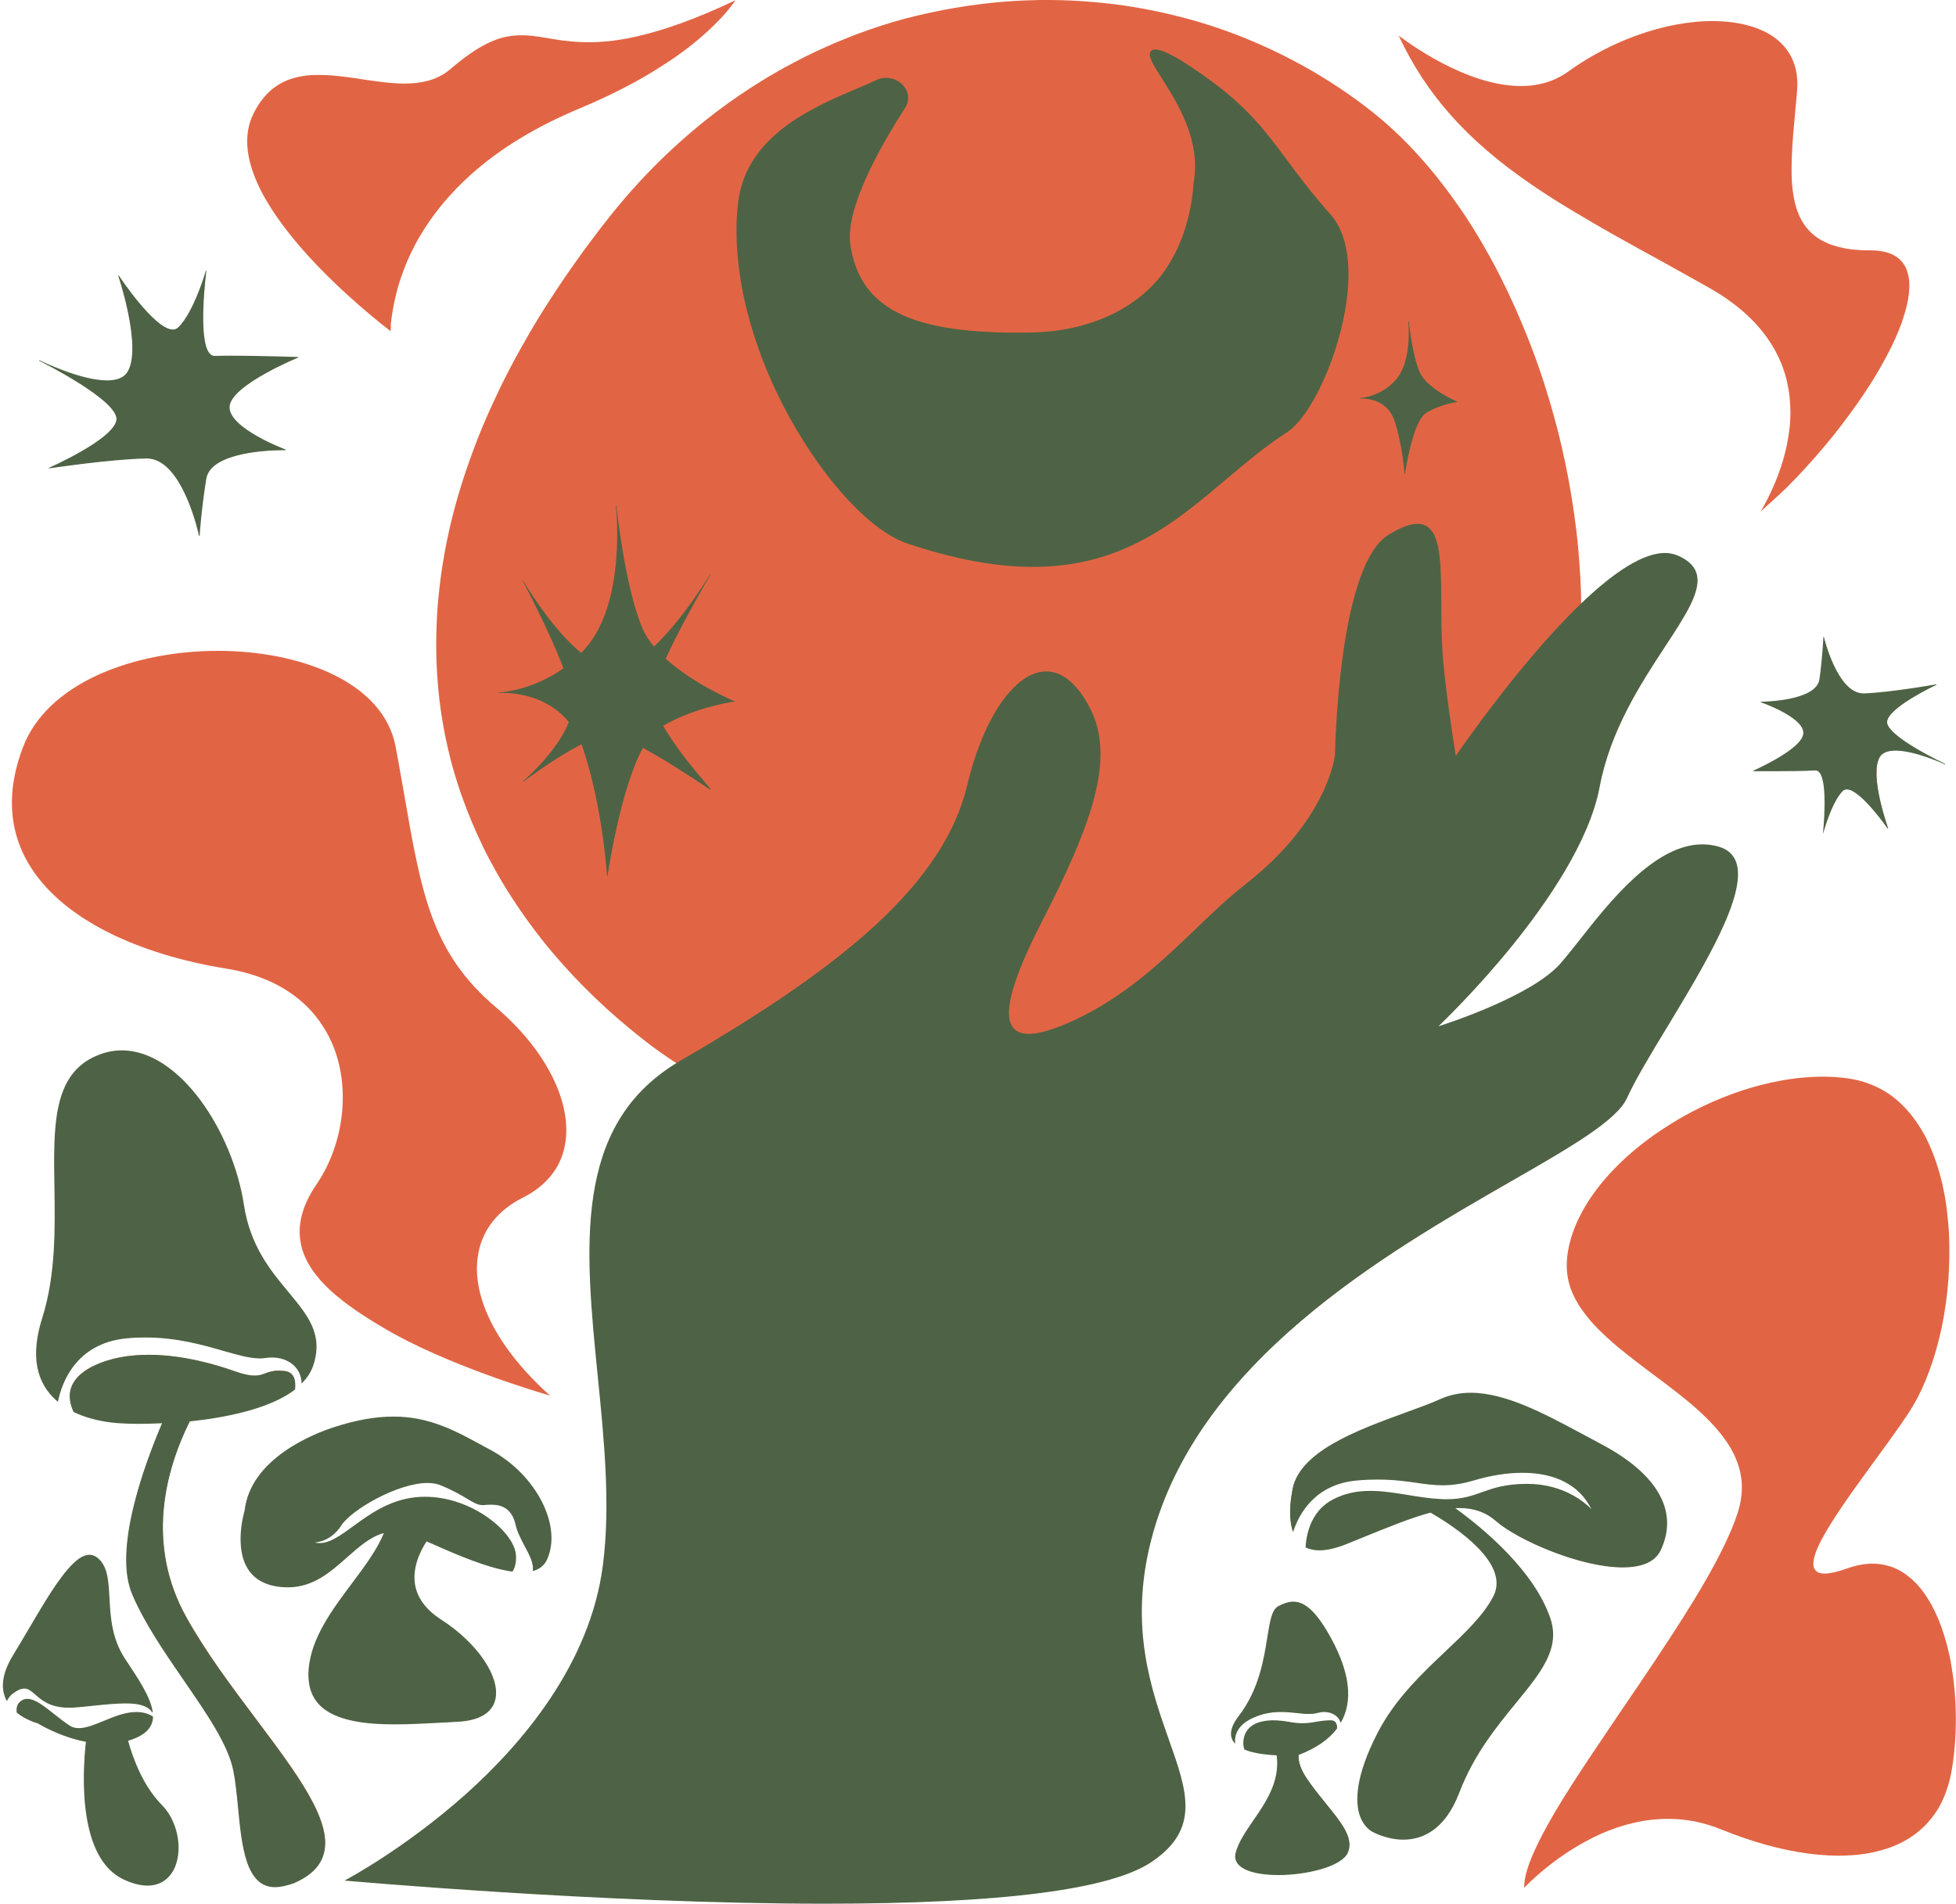 <?xml version="1.0" encoding="UTF-8" standalone="no"?><svg xmlns="http://www.w3.org/2000/svg" xmlns:xlink="http://www.w3.org/1999/xlink" fill="#000000" height="1462.8" preserveAspectRatio="xMidYMid meet" version="1" viewBox="-2.5 0.9 1502.7 1462.8" width="1502.7" zoomAndPan="magnify"><g id="change1_1"><path d="M630.9,1463.3c-166.3,0-354.5-16.6-367.2-17.7c5.5-2.9,47.6-26.3,91.4-65.3c43-38.4,96.4-100.3,106.2-177 c5.9-46.2,0.9-96.5-4-145.2c-9.8-98.3-19.1-191.1,59.9-239.8l0.3-0.2l-0.3-0.2c-8.9-5.8-17.7-12-26.1-18.7 c-25.6-20.1-48.6-42.1-68.5-65.6c-3.2-3.7-6.3-7.6-9.3-11.4c-8.1-10.3-15.8-21-22.7-31.8c-1.8-2.7-3.5-5.5-5.2-8.2 c-4.2-6.9-8.2-14-12-21.1c-1.5-2.9-3-5.8-4.4-8.7c-6.4-13.1-12.1-26.7-16.9-40.3c-1.1-3.1-2.1-6.2-3.1-9.3 c-1.5-4.6-2.9-9.4-4.2-14.1c-0.9-3.1-1.7-6.4-2.4-9.5c-0.8-3.2-1.5-6.4-2.2-9.6c-0.7-3.2-1.3-6.5-1.9-9.7c-2.4-13.1-4.1-26.6-4.9-40 c-0.3-5.1-0.6-10.3-0.7-15.4c-0.2-10.4,0-20.9,0.6-31.4c0.4-7.1,1.1-14.3,1.9-21.4c0.6-5.4,1.4-10.9,2.2-16.3 c0.6-3.6,1.2-7.3,1.9-11c1-5.5,2.2-11.1,3.4-16.6c0.8-3.7,1.8-7.5,2.7-11.2c4.8-18.8,11.1-38.1,18.5-57.1c1.5-3.9,3.1-7.8,4.7-11.7 c2.5-5.8,5.1-11.8,7.8-17.6c1.8-3.9,3.7-7.9,5.6-11.9c4.9-9.9,10.1-20,15.7-29.9c2.3-4,4.6-8.1,6.9-12.1c1.2-2,2.4-4,3.6-6.1 c2.4-4.1,5-8.2,7.5-12.2c1.3-2,2.6-4.1,3.9-6.1c7.9-12.3,16.5-24.8,25.4-37.1c3-4.1,6.1-8.3,9.3-12.5c3.1-4.2,6.4-8.4,9.7-12.6 c24.7-31.5,53-59.4,83.8-82.8c5.7-4.3,11.6-8.6,17.5-12.6c5.8-4,11.9-7.9,17.9-11.6c3-1.8,6-3.7,9.1-5.4c3-1.8,6.1-3.5,9.2-5.2 c4.6-2.5,9.3-4.9,13.9-7.3c4.6-2.3,9.4-4.6,14.1-6.7c3.1-1.4,6.3-2.8,9.5-4.2c4.7-2,9.5-3.9,14.3-5.8c1.6-0.6,3.2-1.2,4.8-1.8 c11.1-4.1,22.6-7.8,34-10.9C718.1,8.6,744.7,4,771.4,2c3.3-0.2,6.6-0.4,10-0.6c1.7-0.1,3.3-0.2,5-0.2c3.3-0.1,6.6-0.2,9.9-0.3 c1.8,0,3.6,0,5.5,0c16.3,0,32.8,1,49,2.9c3.3,0.4,6.6,0.8,9.8,1.3c9.8,1.4,19.6,3.2,29.2,5.3c6.4,1.4,12.9,3,19.2,4.7 c1.6,0.4,3.2,0.9,4.8,1.3c15.8,4.5,31.5,10,46.7,16.5c1.5,0.6,3,1.3,4.6,2c10.6,4.6,21.1,9.8,31.3,15.4c1.5,0.8,2.9,1.6,4.4,2.4 c17.5,9.9,34.4,21.1,50.1,33.5c11.7,9.2,23.2,19.8,34.1,31.7c5.4,5.8,10.7,12,15.9,18.4c2.5,3.2,5.1,6.5,7.6,9.8 c1.3,1.7,2.5,3.3,3.7,5c2.4,3.4,4.9,6.8,7.3,10.3c1.2,1.8,2.4,3.5,3.6,5.3c2.3,3.5,4.7,7.2,6.9,10.8c9,14.5,17.5,30.1,25.3,46.4 c7.7,16.1,14.8,33,21.2,50.3c1.6,4.3,3.1,8.7,4.6,13.1c0.7,2.2,1.5,4.4,2.2,6.6c0.8,2.6,1.7,5.4,2.7,8.7c1.3,4.1,2.4,7.8,3.4,11.3 c1.4,4.7,2.7,9.7,4.1,14.9c0.9,3.6,1.9,7.3,2.7,10.9c0.2,1,0.5,1.9,0.7,2.9c4.2,17.7,7.5,35.7,10,53.5c1.3,9.2,2.4,18.5,3.2,27.7 c0.6,6.9,1.1,13.9,1.5,20.7c0.4,6.9,0.6,13.9,0.7,20.7l0,0.5l0.3-0.3c26.8-25.7,48.4-38.8,64.2-38.8c3.5,0,6.8,0.7,9.7,1.9 c7.9,3.5,12.5,7.9,14.2,13.6c3.9,13-8.4,31.7-24,55.4c-18.8,28.7-42.3,64.4-50.6,108.4c-15.2,80.8-123.3,183.2-124.4,184.2l0.2,0.3 c0.7-0.2,70.7-22,94.2-48.1c4.3-4.8,9.3-11.2,15.2-18.6c23-29.2,57.7-73.3,94-73.3c4.4,0,8.7,0.6,12.9,1.9c6.2,1.9,10.4,5.6,12.5,11 c9.3,24.3-23.7,78.9-52.8,127c-12.6,20.7-24.4,40.3-31,54.6c-7.9,17.2-43.9,37.9-89.6,64.1c-96,55.2-241.1,138.6-276.1,276.2 c-16.8,66.1,0.2,114.3,13.9,152.9c14,39.7,24.1,68.3-13,93.4C850.7,1452.6,766.2,1463.3,630.9,1463.3 C630.9,1463.3,630.9,1463.3,630.9,1463.3z M1168.5,1451.5c-0.2-6.3,1.9-14.7,6.6-25.6c0.5-1.2,1-2.4,1.6-3.6 c1.1-2.4,2.3-4.9,3.6-7.5c0.7-1.3,1.3-2.6,2-3.9c1.4-2.6,2.9-5.3,4.4-8.2c7-12.6,16.1-27.2,28.6-46.1c2.2-3.3,4.4-6.7,6.7-10 c1.1-1.7,2.3-3.4,3.4-5.1c2.3-3.4,4.6-6.8,6.9-10.3c3.5-5.2,7.1-10.4,10.6-15.7l1.9-2.8c7.7-11.2,15.6-22.9,23.2-34.3 c1.2-1.8,2.4-3.5,3.5-5.3c24.4-36.7,50.8-78.5,60.9-109.5c2.1-6.5,3.2-13,3.3-19.3c0-1.2,0-2.5-0.1-3.6c-0.1-2.4-0.4-4.7-0.9-7.1 c-0.5-2.8-1.3-5.7-2.3-8.5c-0.8-2.2-1.7-4.4-2.7-6.5c-0.3-0.5-0.5-1.1-0.8-1.6c-1.1-2.1-2.3-4.2-3.6-6.3c-3.2-4.9-7-9.8-11.7-14.9 c-0.9-1-1.8-1.9-2.7-2.9c-3.9-4-8.3-8.1-13.4-12.5c-1.1-0.9-2.1-1.8-3.2-2.7c-3-2.5-6.3-5.1-10-8c-2.6-2-5.3-4.1-8.6-6.6 c-1.2-0.9-2.3-1.7-3.5-2.6l-10.4-7.8c-3.8-2.9-8.8-6.7-13.6-10.5c-2.4-1.9-4.5-3.6-6.6-5.3c-0.5-0.4-1.1-0.9-1.6-1.3 c-1.1-0.9-2.1-1.8-3.1-2.7c-0.5-0.4-1-0.9-1.5-1.3c-3.8-3.3-7.1-6.5-10.2-9.6c-0.9-0.9-1.8-1.9-2.7-2.8c-1.3-1.4-2.6-2.8-3.8-4.3 c-1.6-1.9-3.2-3.9-4.6-5.8c-1.5-2-2.8-4-4-5.9c-0.9-1.5-1.8-3.1-2.6-4.6c-1.9-3.7-3.4-7.4-4.4-11.1c-1.6-5.6-2.2-11.3-1.9-17 c1.9-34.2,28.8-71.9,72-100.9c3.9-2.6,7.9-5.1,12-7.6c1.4-0.8,2.7-1.6,4.1-2.4c2.7-1.6,5.6-3.1,8.4-4.6c9.9-5.2,20.2-9.7,30.5-13.5 c3-1.1,6-2.1,9-3.1c9.1-2.9,18.2-5.2,27.1-6.9c4.5-0.9,9.1-1.5,13.5-2.1c3-0.3,6-0.6,8.9-0.8c3-0.2,5.9-0.3,8.8-0.4 c0.7,0,1.5,0,2.2,0s1.5,0,2.2,0c2.9,0,5.8,0.2,8.6,0.4c2.9,0.2,5.7,0.5,8.4,0.9c8.1,1.1,15.7,3.4,22.7,6.8c0.6,0.3,1.2,0.6,1.9,0.9 c1.2,0.6,2.4,1.3,3.6,2c1.2,0.7,2.3,1.4,3.5,2.2c1.7,1.1,3.3,2.4,4.9,3.7c1.6,1.3,3.1,2.6,4.6,4.1c1,0.9,2,1.9,2.9,2.9 c4.2,4.4,8.1,9.5,11.6,15.1c0.8,1.2,1.5,2.5,2.2,3.7c0.4,0.6,0.7,1.3,1.1,1.9c1,1.9,2.1,3.9,3,6c2.8,6,5.3,12.5,7.4,19.4 c0.9,3,1.8,6.1,2.6,9.2c0.4,1.6,0.8,3.1,1.1,4.7c0.9,3.9,1.6,8,2.3,12.1c0.4,2.4,0.7,5,1,7.5c0.4,3.3,0.7,6.7,1,10.1 c0.1,1.7,0.3,3.4,0.4,5.1c0.3,5.1,0.4,10.3,0.4,15.5c0,0.9,0,1.7,0,2.6c0,4.3-0.2,8.7-0.4,13c-0.1,1.7-0.2,3.5-0.3,5.2 c-0.1,1.7-0.3,3.5-0.4,5.2c-0.2,1.7-0.3,3.5-0.5,5.2c-0.6,5.1-1.3,10.3-2.1,15.4c-0.1,0.8-0.3,1.7-0.4,2.5c-1,5.9-2.2,11.7-3.6,17.3 c-0.2,0.8-0.4,1.6-0.6,2.4c-5.6,22.1-13.7,41.6-23.5,56.1c-3.4,5.2-7.5,11-12.7,18.3l-2,2.8c-3.5,4.8-7,9.7-10.7,14.7 c-2,2.7-4,5.4-5.9,8.1c-13,17.9-27.5,38.2-35.3,53.2c-0.8,1.5-1.5,2.9-2.1,4.2c-1.3,2.8-2.3,5.3-2.9,7.6c-0.3,1.2-0.6,2.2-0.8,3.3 c-0.6,3.2-0.3,5.7,0.9,7.4c0.4,0.6,0.9,1.1,1.5,1.6c1.2,0.9,2.9,1.4,5,1.5c0.4,0,0.7,0,1.1,0c0.2,0,0.3,0,0.5,0 c0.6,0,1.2-0.1,1.8-0.1c0.6-0.1,1.3-0.2,2-0.3c3.6-0.6,8-1.8,13.1-3.6c6.7-2.4,13.2-3.6,19.3-3.6c0.4,0,0.7,0,1.1,0 c3.5,0.1,7,0.6,10.3,1.5c0.8,0.2,1.6,0.5,2.4,0.7c5.5,1.8,10.6,4.9,15.4,8.9c0.7,0.6,1.3,1.2,2,1.8c1.9,1.8,3.8,3.8,5.6,6 c8.5,10.5,15.3,24.8,20,42.4c0.6,2.2,1.2,4.5,1.7,6.8c0.3,1.2,0.5,2.3,0.8,3.5c0.5,2.3,0.9,4.7,1.3,7.1c0.6,3.6,1.1,7.3,1.6,11 c0.3,2.5,0.6,5,0.8,7.4c0.1,1.2,0.2,2.5,0.3,3.8c0.3,3.7,0.5,7.6,0.6,11.4c0.2,7.6,0.1,15.3-0.4,22.8c-0.2,3.8-0.6,7.6-1,11.3 c-0.4,3.7-0.9,7.5-1.5,11.1c-0.8,4.8-1.8,9.4-3.2,13.7c-1.3,4.2-2.9,8.3-4.7,12c-2.2,4.6-4.9,8.8-8,12.6c-1.8,2.2-3.7,4.4-5.8,6.4 c-2.7,2.6-5.6,5-8.8,7.2c-6.9,4.7-14.8,8.4-23.7,10.8c-1.9,0.5-3.9,1-5.9,1.5c-4,0.9-8.2,1.5-12.5,2c-3.2,0.3-6.5,0.5-9.8,0.6 c-1.1,0-2.2,0.1-3.4,0.1l-1.1,0c-5.2,0-10.7-0.3-16.2-0.8c-2.3-0.2-4.7-0.5-7.1-0.8c-21.2-2.8-43.8-9.1-67.1-18.6 c-6.1-2.5-12.4-4.4-18.7-5.8c-1.2-0.3-2.5-0.5-3.7-0.7c-4.8-0.8-9.6-1.4-14.5-1.5c-1.4-0.1-2.7-0.1-4.1-0.1c-4.4,0-8.9,0.3-13.3,0.8 c-4.4,0.5-8.9,1.3-13.3,2.4c-3.2,0.7-6.4,1.6-9.6,2.6c-2,0.6-4.1,1.3-6.2,2.1c-1,0.4-2,0.8-3,1.1c-3.8,1.5-7.7,3.2-11.5,5.1 c-0.9,0.5-1.8,0.9-2.7,1.4C1190.6,1428.6,1171.2,1448.6,1168.5,1451.5z M208.8,1450.6c-22.2,0-25.2-31.2-28.1-61.5 c-1-10-1.9-19.4-3.5-27.5c-4-20.2-20.5-44.2-38-69.6c-14.9-21.6-30.4-44-39.9-66.4c-14.3-33.7,8.4-96.8,23.1-131.4l0.1-0.3l-0.3,0 c-6.3,0.3-12.7,0.5-18.3,0.5c-5.5,0-10.2-0.2-12.7-0.4c-0.2,0-19.5-0.2-37-8.7c-2.2-4.6-4.3-11.6-1.6-18.8 c2.5-6.7,8.7-12.4,18.4-16.7c11.5-5.2,25.2-7.8,40.7-7.8c26.6,0,52.5,7.8,65.6,12.5c6.8,2.4,11.8,3.5,15.9,3.5c3.6,0,6-0.9,8.5-1.8 c2.7-1,5.5-2,10.1-2c1.4,0,3,0.1,4.6,0.3c5.8,0.7,8.4,5.3,7.6,13.5c-19.9,15.1-54.8,21.6-80.6,24.3l-0.1,0l0,0.1 c-18.7,37.7-34.3,94.5-2.6,151.2c15.2,27.2,34.7,53.2,53.6,78.3c31.4,41.8,58.5,77.9,51.9,102.6c-2.6,9.6-10.1,17-22.9,22.5 C217.8,1449.4,213,1450.6,208.8,1450.6C208.8,1450.6,208.8,1450.6,208.8,1450.6z M110.8,1449.4c-5.4,0-11.5-1.6-18.2-4.7 c-34.5-16.2-31.6-79.3-28.8-105.6l0-0.2l-0.2,0c-20.4-3.8-36.9-14-37.1-14.1c-0.1,0-8.6-2.2-15.9-8c-0.6-4.2,0.7-7.3,4-9.2 c1.1-0.6,2.3-0.9,3.7-0.9c5.8,0,13,5.7,20.7,11.8c3.9,3,7.8,6.2,11.8,8.7c2.1,1.3,4.4,2,7.2,2c5.6,0,12.2-2.7,19.1-5.6 c8.1-3.4,16.6-6.8,25.1-6.8c1.8,0,3.5,0.2,5.2,0.5c2.8,0.5,5.2,1.5,7.1,2.9c-0.3,8.5-6.4,14.2-19.1,18l-0.2,0.1l0.1,0.2 c4.1,14.8,12,35.5,26.2,49.8c11.5,11.6,15.9,32.8,9.9,47.3C127.7,1444.4,120.4,1449.4,110.8,1449.4 C110.8,1449.4,110.8,1449.4,110.8,1449.4z M979.6,1441.3c-15.5,0-26.7-3.1-30.9-8.5c-1.8-2.3-2.3-5.1-1.5-8.2 c2.1-8.1,7.6-16.1,13.5-24.6c9.8-14.2,20.8-30.3,18.1-50.5l0-0.2l-0.2,0c-10.3-0.5-18.8-2-24.7-4.4c-1-3-1-6.3,0-9.7 c2.3-7.9,9.9-12.1,21.9-12.1c3.7,0,7.8,0.4,12.1,1.2c3.9,0.7,7.3,1,10.5,1c4.1,0,7.3-0.5,10.4-1.1c3.2-0.5,6.5-1.1,10.9-1.1l0.5,0 c1.3,0,2.3,0.4,3,1.1c0.9,0.9,1.3,2.5,1.3,4.6c-6.3,8.3-16.2,15.1-29.4,20.2l-0.1,0l0,0.1c-0.4,5.5,1.9,12,6.8,19.1 c4.7,6.8,9.6,12.9,14.4,18.8c12,14.8,21.5,26.5,16.5,37.4C1027.8,1434.9,1001.3,1441.3,979.6,1441.3 C979.6,1441.3,979.6,1441.3,979.6,1441.3z M1075.7,1414.1c-13.1,0-23.6-6-23.7-6c-0.1,0-6.2-2.9-9.4-12.1 c-3.5-10.1-4-29.4,13.8-63.7c13.3-25.6,33.9-45.2,52.1-62.4c15-14.3,29.3-27.7,36.7-42.3c13.2-25.6-29.6-53.8-48.6-64.8l-0.1,0 l-0.1,0c-15.1,4-33,11.3-53.7,19.7c-3.4,1.4-6.8,2.8-10.4,4.2c-8.2,3.3-15.4,5-21.4,5c-3.9,0-7.3-0.7-10.2-2.1 c0.9-12.2,5.3-28.4,21.4-36.5c8.4-4.3,17.3-6.2,28-6.2c9.3,0,18.7,1.5,28.5,3.1c8.4,1.4,17.1,2.8,26,3.2c1.4,0.1,2.8,0.1,4.2,0.1 c12,0,19.3-2.6,27.1-5.4c8.8-3.1,17.9-6.4,34.7-6.4c33.1,0,49.8,20.1,49.9,20.3l0.3-0.2c-11.4-24.3-35.6-29.4-53.9-29.4 c-11.6,0-24.6,2-37.6,5.9c-8.5,2.5-16.1,3.7-23.8,3.7c-6.8,0-13.2-0.9-20-1.9c-8.3-1.2-17.7-2.5-29.9-2.5c-5.1,0-10.3,0.2-15.8,0.7 c-32,2.7-44.5,25.2-49.2,38.8c-4-12.7-0.4-29-0.4-29.2c3.6-30.6,49.5-47.3,86.5-60.8c10.2-3.7,19.9-7.2,27.7-10.7 c7-3.1,14.5-4.6,22.8-4.6c26.7,0,56.5,16,85.4,31.5c4.5,2.4,9.1,4.9,13.6,7.3c21.4,11.2,36.3,23.7,44.5,37.2 c8.5,14.2,9.3,29.1,2.2,44.3c-4,8.7-13.8,13.1-28.9,13.1c-32.8,0-80.6-21.1-96.8-35.3c-7.9-6.9-17.2-10.3-28.3-10.3 c-1.3,0-2.6,0-3.9,0.1l-0.6,0l0.5,0.3c22.1,16,60.9,48.3,73.3,84.9c7.7,22.9-7.2,41.2-26.1,64.3c-15.2,18.6-32.5,39.8-43.9,69.3 C1107,1407.9,1088.9,1414.1,1075.7,1414.1C1075.7,1414.1,1075.7,1414.1,1075.7,1414.1z M945.9,1339.6c-4-4.9-2.8-11.6,3.6-19.9 c15.6-20.3,19.3-43.5,22-60.5c2-12.3,3.4-21.1,8.2-23.7c3.1-1.6,7.1-3.5,11.4-3.5c9.4,0,18.4,8.8,29,28.6 c13.9,25.8,16.4,47.1,7.5,63.2c-1.8-4.8-6.8-7.8-12.8-7.8c-1.7,0-3.5,0.3-5.2,0.8c-1.9,0.6-4.1,0.8-6.6,0.8c-2.9,0-6-0.3-9.2-0.7 c-3.9-0.4-7.8-0.8-12.2-0.8c-7.9,0-14.7,1.4-21.6,4.5C948,1326,945.6,1333.8,945.9,1339.6z M301.1,1325.5c-19,0-45.7-1.6-58.4-15.4 c-6-6.5-8.6-15.5-7.7-26.6c2-24,17.9-45.2,33.2-65.8c10.1-13.5,19.6-26.2,24.7-39l0.1-0.4l-0.4,0.1c-10.7,2.7-19.4,10.5-28.7,18.8 c-12.7,11.3-25.8,23-45.2,23c-0.3,0-0.7,0-1,0c-13.1-0.3-22.7-4.5-28.5-12.5c-12.2-17-3.5-45.5-3.4-45.8 c4.6-40.3,53.8-59.2,68.8-64.1c16.7-5.4,31.4-8,45.1-8c27.5,0,47.3,10.8,68.2,22.2c2.1,1.1,4.2,2.3,6.3,3.4 c34.7,18.7,54.8,57.7,43.2,83.6c-1.9,4.2-5.3,7.1-10.2,8.5c0.7-5.6-2.7-12.1-6.4-19c-2.8-5.3-5.7-10.8-6.9-16.2 c-2.3-10.6-8.7-15.7-19.3-15.7c-1.9,0-3.7,0.1-5.5,0.3c-0.3,0-0.7,0-1,0c-3.6,0-6.5-1.8-11.5-4.7c-4.6-2.7-10.9-6.5-20.7-10.5 c-2.8-1.1-6.2-1.7-10-1.7c-23.1,0-59,20.9-66.8,33c-7.8,12.1-18.8,12.7-21,12.7c-0.2,0-0.3,0-0.3,0l-0.1,0.4 c1.7,0.6,3.4,0.9,5.2,0.9c8.1,0,16.4-6.1,26.1-13.1c12.2-8.9,27.3-19.9,47.4-22.1c2.4-0.3,5-0.4,7.5-0.4c36.3,0,68.6,27.4,69.5,44.6 c0.3,4.9-0.5,9-2.4,12.1c-18.8-2.5-43.3-13.3-61.3-21.2c-1.6-0.7-4.7-2-4.7-2l-0.1,0.1c-4.5,6.9-11.7,20.6-8.7,34.9 c2.1,10.1,8.9,18.8,20.2,26.1c28,18,45.7,44.5,41.1,61.4c-2.6,9.8-12.5,15.4-28.6,16.2c-4.1,0.2-8.2,0.4-12.5,0.7 C324.8,1324.8,312.7,1325.5,301.1,1325.5z M114.4,1315.9c-3.4-4.5-9.7-6.5-20.4-6.5c-6.9,0-15.2,0.8-24,1.7c-4.6,0.5-9.4,1-14.4,1.4 c-1.7,0.1-3.4,0.2-5.1,0.2c-14.3,0-20.8-5.7-25.5-9.9c-3-2.7-5.4-4.8-8.8-4.8c-1.9,0-4.1,0.7-6.6,2.2c-3.3,2-5.6,4.3-6.8,6.9 c-4.7-9.4-3-20.9,5-34.1c4-6.5,7.9-13.2,11.7-19.6c17.4-29.5,33.8-57.4,46.7-57.4c2.1,0,4,0.7,5.8,2.2c7.8,6.2,8.5,17.6,9.2,30.8 c0.8,14.7,1.8,31.4,12.2,47C103.3,1290.9,112.7,1305,114.4,1315.9z M41.8,1077.3c-16.5-14-20.4-35.4-11.5-63.5 c10.5-33.2,9.9-69.2,9.4-101c-0.7-44.9-1.4-83.7,29.2-99c7.2-3.6,14.6-5.4,22.2-5.4c44.4,0,84.9,62.4,93.4,118.4 c4.8,31.6,20.5,50.5,34.3,67.2c14.9,18,26.7,32.2,19.2,55.6c-1.5,4.8-4.3,9.3-8.3,13.5c-0.5-11.3-10.1-19.4-23.1-19.4 c-1.7,0-3.5,0.1-5.2,0.4c-1.3,0.2-2.8,0.3-4.3,0.3c-7.6,0-17-2.7-27.8-5.8c-16-4.6-36-10.3-60-10.3c-4.9,0-9.8,0.2-14.6,0.7 C55.3,1032.9,44.6,1063.8,41.8,1077.3z M420.1,1073.3c-8.5-2.5-79.4-23.4-127.5-51.8c-29.6-17.5-57.9-37.5-63.8-64.1 c-3.2-14.6,0.7-30.1,11.7-46.2c21.6-31.5,26.5-75,12.3-108.2c-9.4-21.9-31.3-49.8-81.9-57.9c-33.6-5.4-64.8-15-90.3-27.8 c-28.7-14.5-49.4-32.5-61.6-53.5c-15.1-26.1-16.4-56-3.8-88.9c8.8-23.1,28.8-42.3,57.8-55.5C99.2,507.5,131.8,501,165,501 c61.1,0,127,22.8,136.5,73.9c2.5,13.3,4.6,25.6,6.7,37.5c13.1,75.3,21,120.7,70.2,162.4c37,31.4,57.6,70.5,53.7,102.3 c-2.3,19.2-13.7,34.4-32.8,44c-20.1,10.1-32.2,26-34.8,45.9C360.1,998.9,380.4,1037.7,420.1,1073.3z M1398.7,639.1 c0.8-8.5,3.1-38.1-3.2-45.1c-0.9-1-1.9-1.5-3.1-1.5c-0.1,0-0.2,0-0.3,0c-6.8,0.5-22,0.6-33.5,0.6c-6.1,0-11,0-13,0 c5.8-2.6,37.6-17.4,37.9-28.9c0.3-11.4-26.1-21.6-31.9-23.7c6.9-0.1,42-1.6,44.2-17.6c2-14.3,2.8-27.1,3-31.2 c1.9,7.3,12,42.4,30.5,42.4c0.2,0,0.4,0,0.6,0c18.3-0.7,47.3-5.6,54.1-6.7c-6.6,3.2-35.2,17.5-36.8,27.7 c-1.4,8.7,25.2,23.4,38.2,29.9c-7.9-3.2-21.1-7.7-31.3-7.7c-6.2,0-10.4,1.8-12.5,5.2c-7.4,12.6,3.5,46.5,6,53.7 c-4-5.7-21.3-29.1-30.9-29.1c-1.4,0-2.5,0.5-3.5,1.4C1406,615.7,1400.4,633,1398.7,639.1z M150.5,411.3 c-2.1-8.8-14.7-58.4-40.2-58.4l-0.3,0c-25.1,0.4-65.4,6.2-73.5,7.4c8.1-3.6,48.3-22.4,50.8-36.3c2.2-12-35.4-33.4-51.9-42.2 c10.6,4.6,30,12,44.4,12c7.8,0,13.2-2.2,15.9-6.6c10.5-17.1-3.8-64.2-6.6-72.9c4.7,7,28,40.5,41.1,40.5c1.7,0,3.3-0.6,4.5-1.8 c10.2-9.9,18.3-34,20.7-41.5c-1.2,10.4-5.6,51.9,2.9,61.6c1.2,1.3,2.6,2,4.1,2c0.1,0,0.2,0,0.3,0c2.9-0.1,7.1-0.2,12.5-0.2 c18.2,0,45.2,0.8,50.5,0.9c-7,2.9-51.4,22.1-52.2,37.8c-0.8,15.5,35.7,30.4,42.5,33c-0.2,0-0.3,0-0.5,0c-9.4,0-56.5,1.1-59.9,22.3 C152.3,388.7,150.8,406.4,150.5,411.3z M1350,394c1.1-1.7,3.2-5.3,5.7-10.2l0.4-0.9c4.6-9.2,10.9-23.8,14.3-40.8 c0.6-3.3,1.2-6.5,1.6-9.7c0.1-1.1,0.3-2.2,0.4-3.3c0.1-0.6,0.1-1.1,0.2-1.7c0.2-2.9,0.4-5.8,0.4-8.6c0-4.2-0.2-8.3-0.6-12.3 c-0.1-1.2-0.3-2.4-0.4-3.6c-0.1-0.6-0.2-1.2-0.3-1.8c-0.4-2.4-0.9-4.8-1.4-7.2c-0.1-0.6-0.3-1.2-0.4-1.8c-0.3-1.2-0.7-2.4-1-3.6 c-0.2-0.6-0.4-1.2-0.6-1.8c-0.4-1.2-0.8-2.4-1.2-3.6c-0.4-1.2-0.9-2.4-1.4-3.6c-0.5-1.2-1-2.4-1.6-3.6 c-9.9-21.3-27.9-39.4-53.6-53.9c-13.8-7.8-27.1-15.1-40-22.3l-10.4-5.7c-3.8-2.1-7.5-4.2-11.2-6.2c-10.2-5.7-18.4-10.3-25.8-14.6 c-1.5-0.9-3-1.7-4.4-2.6c-2.4-1.4-4.7-2.8-7.1-4.2c-2-1.2-3.9-2.3-5.9-3.5c-2.8-1.7-5.6-3.4-8.4-5.1c-4.2-2.6-8.4-5.2-12.3-7.8 c-4.1-2.6-8-5.3-11.8-7.9c-48.8-33.5-80.1-68.7-101.2-113.9c6,4.6,51.7,38.8,93.8,38.8c1.8,0,3.7-0.1,5.5-0.2 c1.9-0.1,3.8-0.3,5.5-0.6c3.6-0.6,7.2-1.4,10.6-2.6c1.7-0.6,3.5-1.3,5.1-2c3.4-1.6,6.7-3.5,9.8-5.7c11.6-8.4,24.2-15.6,37.4-21.6 c2.5-1.1,5.1-2.3,7.7-3.3c20.2-8.2,41-13,60-13.8c2.1-0.1,4.2-0.1,6.2-0.1l0.7,0c1.1,0,2.3,0,3.4,0.1c2.2,0.1,4.4,0.2,6.6,0.4 c3.2,0.3,6.4,0.7,9.4,1.3c3,0.6,6,1.3,8.7,2.1c17.6,5.2,29.3,15.6,33.8,29.9c1.9,6,2.5,12.6,1.9,19.9c-0.3,3.1-0.5,6.2-0.8,9.2 l-0.5,5.3c-0.3,3.5-0.6,6.9-0.9,10.3l-0.3,3c-0.4,4.5-0.7,8.2-0.9,11.7c-0.3,4.1-0.5,7.7-0.6,11.1c0,0.9-0.1,1.8-0.1,2.7 c0,1.8-0.1,3.6-0.1,5.3c0,1.7,0,3.5,0,5.1l0,0.1c0.1,6.1,0.6,11.4,1.4,16.2l0.1,0.7c2,11.8,6.1,20.7,12.5,27.2 c0.5,0.5,1.1,1,1.6,1.5c0.8,0.7,1.7,1.5,2.6,2.2c0.8,0.6,1.7,1.3,2.7,1.9c0.7,0.4,1.4,0.9,2.2,1.3c0.6,0.3,1.2,0.6,1.8,0.9 c1.2,0.6,2.6,1.2,3.9,1.8c0.9,0.4,1.8,0.7,2.8,1c2.7,0.9,5.6,1.7,8.6,2.3c2.4,0.5,4.9,0.8,7.5,1.1c4,0.4,8.2,0.6,12.7,0.6l0.5,0 c16,0,25.7,6.2,28.6,18.4c0.2,0.8,0.3,1.6,0.5,2.4c0.8,4.8,0.6,10.4-0.5,16.7c-0.2,1-0.4,2.1-0.6,3.1c-0.9,4.2-2.2,8.7-3.8,13.5 c-0.4,1.2-0.8,2.4-1.3,3.6c-1.3,3.6-2.9,7.3-4.6,11.1c-0.6,1.3-1.2,2.5-1.8,3.8c-0.7,1.6-1.6,3.2-2.6,5.2c-1.2,2.4-2.3,4.5-3.5,6.6 c-0.7,1.3-1.5,2.7-2.2,4c-1.5,2.7-3.1,5.4-4.8,8.2c-0.8,1.4-1.7,2.7-2.5,4.1c-2,3.2-4.2,6.5-6.5,10c-7.3,10.9-15.5,21.9-24.2,32.8 c-1.9,2.3-3.8,4.6-5.7,6.9c-9.7,11.5-19.8,22.6-30.2,32.9l-0.1,0.1C1362.5,382.7,1356.2,388.6,1350,394z M297.6,255.4 c-3.4-2.6-35.9-27.5-64.5-59.2c-17.6-19.6-30.4-37.9-37.8-54.4c-9.3-20.7-10.4-38.6-3.2-53.3c0.5-1,1-2,1.5-2.9 c1-1.9,2.1-3.7,3.2-5.3c1.1-1.6,2.3-3.2,3.5-4.6c1.2-1.4,2.4-2.7,3.7-4c2.5-2.4,5.2-4.4,8.1-6.1c4.7-2.8,9.9-4.7,15.9-5.9 c0.8-0.2,1.6-0.3,2.4-0.4c3.1-0.5,6.4-0.8,10-0.8c0.7,0,1.4,0,2.2,0c1.8,0,3.7,0,5.6,0.1c2.5,0.1,5.1,0.3,7.9,0.6 c1.8,0.2,3.6,0.4,5.4,0.6c1.8,0.2,3.6,0.5,5.4,0.7c2.9,0.4,5.8,0.8,8.7,1.3c10.9,1.6,22.2,3.3,32.6,3.3c2.2,0,4.3-0.1,6.3-0.2 c12-0.9,21.5-4.4,29-10.9c11.3-9.7,21.1-16.4,30-20.5c0.9-0.4,1.7-0.8,2.5-1.1c2.4-1,4.8-1.9,7.2-2.5c0.4-0.1,0.8-0.2,1.2-0.3 c0.8-0.2,1.5-0.4,2.3-0.5c0.4-0.1,0.8-0.2,1.1-0.2c1.1-0.2,2.2-0.4,3.3-0.5c2.3-0.3,4.6-0.4,7-0.4c2.2,0,4.5,0.1,7,0.3 c1.1,0.1,2.2,0.2,3.2,0.4c1.5,0.2,2.9,0.4,4.4,0.6c1.8,0.3,3.7,0.6,5.6,0.9c1.2,0.2,2.4,0.4,3.6,0.6c1.2,0.2,2.4,0.4,3.7,0.6 c0.8,0.1,1.7,0.2,2.5,0.4c5.6,0.7,10.4,1.2,15.4,1.4c1,0,2,0.1,3.1,0.1c0.5,0,1.1,0,1.6,0l0.9,0c0.8,0,1.6,0,2.3,0 c0.6,0,1.1,0,1.7,0c1.1,0,2.3-0.1,3.4-0.1c0.6,0,1.2-0.1,1.8-0.1c2.4-0.2,4.9-0.4,7.4-0.6c1.3-0.1,2.6-0.3,3.9-0.5 c2-0.3,4.1-0.6,6.1-0.9c2.9-0.5,5.8-1,8.7-1.7c22.7-4.9,48.2-14.1,78.1-28.3c-1.3,2-6.2,9.2-16.6,19.3c-1.4,1.4-2.9,2.8-4.4,4.2 c-2.8,2.5-5.7,5.1-8.7,7.6c-0.6,0.5-1.3,1.1-2,1.6c-1.3,1.1-2.7,2.2-4.1,3.3c-2.9,2.3-6,4.5-9.2,6.8c-1.6,1.2-3.3,2.3-5.1,3.5 c-4.5,3-9.3,6.1-14.1,9c-4.1,2.5-8.5,5-12.8,7.4c-13.2,7.2-27.7,14.2-42.9,20.5c-33.1,13.8-61.3,30.9-83.6,51 c-3.8,3.4-7.4,6.9-10.8,10.4c-4.2,4.4-8.3,8.9-12,13.5c-3.7,4.6-7.2,9.3-10.4,14.1c-0.6,1-1.3,1.9-1.9,2.9c-1.2,1.9-2.4,3.9-3.6,5.8 c-0.6,1-1.1,2-1.7,2.9c-6,10.7-10.8,21.9-14.4,33.4c-0.3,1-0.6,2.1-0.9,3.1c-0.9,3.1-1.7,6.3-2.4,9.5c-1.4,6.3-2.5,12.8-3.2,19.3 C297.9,251.3,297.7,253.4,297.6,255.4z" fill="#e16544"/></g><g id="change2_1"><path d="M630.9,1463.7c-171.4,0-366-17.6-368-17.7l-0.7-0.1l0.6-0.3c0.4-0.2,45.3-24,91.9-65.5 c43-38.3,96.3-100.1,106-176.8c5.9-46.1,0.9-96.4-4-145.1c-9.8-98.4-19.1-191.4,60.1-240.2c1.2-0.7,2.4-1.5,3.6-2.2 c67.5-39.1,115.1-72.2,149.8-104.2c38.7-35.7,61.7-70.8,70.4-107.4c12.4-52.2,36.8-87.4,60.7-87.4c12.5,0,24.2,9.8,33.7,28.5 c19.7,38.3,1.3,89.1-37.1,163.9c-22.1,43-29.6,69.3-22.9,80.2c2.4,3.9,6.7,5.9,12.9,5.9c8.1,0,19.7-3.5,34.5-10.3 c39.2-18.1,68.4-46,94.1-70.7c12.9-12.4,25.2-24.1,38-34.1c63.7-49.7,68.5-98.9,68.6-99.4c0-0.3,0.6-36.6,5.9-75.4 c4.9-35.8,14.9-81,35-93.4c9.3-5.8,16.7-8.6,22.5-8.6c18,0,18.1,27.2,18.3,61.6c0,11.3,0.1,23.1,0.8,35c1.5,26.3,9.4,76.2,10.3,81.7 c4.1-5.9,50.4-73.1,96.2-117c26.9-25.8,48.6-38.9,64.5-38.9c3.6,0,6.9,0.7,9.9,2c8,3.5,12.7,8,14.4,13.8c3.9,13.2-8.4,32-24,55.8 c-18.8,28.7-42.2,64.4-50.5,108.3c-8,42.3-41.4,90.2-68,122.9c-26.4,32.5-51.6,56.8-55.8,60.9c8-2.5,71.2-23.3,93.2-47.7 c4.3-4.8,9.3-11.2,15.2-18.6c23-29.3,57.8-73.5,94.3-73.5c4.4,0,8.8,0.6,13,1.9c6.3,1.9,10.6,5.7,12.8,11.2 c9.4,24.5-23.7,79.1-52.8,127.3c-12.6,20.7-24.4,40.3-30.9,54.6c-7.9,17.3-44,38.1-89.7,64.3c-96,55.2-241,138.5-276,276 c-16.8,66,0.2,114.1,13.8,152.7c14.1,39.8,24.2,68.6-13.2,93.8C850.8,1453,766.3,1463.7,630.9,1463.7z M208.8,1451 c-22.5,0-25.6-31.4-28.5-61.8c-1-10-1.9-19.4-3.5-27.4c-3.9-20.1-20.5-44.1-37.9-69.4c-14.9-21.7-30.4-44.1-39.9-66.5 c-14.3-33.7,8.2-96.7,23-131.4c-6.2,0.3-12.5,0.5-18,0.5c-5.5,0-10.3-0.2-12.7-0.4c-0.2,0-19.6-0.2-37.2-8.7l-0.1,0l0-0.1 c-2.2-4.7-4.4-11.9-1.7-19.1c2.5-6.8,8.8-12.5,18.6-17c11.6-5.2,25.3-7.8,40.8-7.8c26.6,0,52.6,7.8,65.7,12.5 c6.7,2.4,11.7,3.5,15.7,3.5c3.5,0,5.9-0.9,8.3-1.8c2.7-1,5.5-2,10.2-2c1.4,0,3,0.1,4.7,0.3c6.1,0.7,8.8,5.5,7.9,14.1l0,0.1l-0.1,0.1 c-19.9,15.2-54.9,21.7-80.8,24.4c-18.6,37.6-34.1,94.2-2.5,150.8c15.2,27.2,34.7,53.1,53.6,78.3c31.4,41.9,58.6,78.1,51.9,103 c-2.6,9.8-10.2,17.2-23.1,22.8C218,1449.8,213.1,1451,208.8,1451C208.8,1451,208.8,1451,208.8,1451z M110.8,1449.8 c-5.5,0-11.6-1.6-18.3-4.7c-34.7-16.3-31.9-79.3-29-105.8c-20.4-3.8-36.8-14.1-37-14.2l0,0c0,0-8.7-2.2-16-8.1l-0.1,0l0-0.1 c-0.7-4.4,0.7-7.7,4.2-9.6c1.2-0.7,2.5-1,3.9-1c6,0,13.2,5.8,20.9,11.9c3.8,3,7.8,6.2,11.7,8.7c2,1.3,4.3,1.9,7,1.9 c5.6,0,12.1-2.7,19-5.5c8.2-3.4,16.6-6.9,25.2-6.9c1.8,0,3.6,0.2,5.3,0.5c2.9,0.6,5.4,1.6,7.4,3l0.1,0.1l0,0.1 c-0.3,8.6-6.5,14.6-19.2,18.4c4.1,14.8,12,35.2,26,49.4c11.8,11.9,16.2,32.9,10,47.7C128,1444.7,120.5,1449.8,110.8,1449.8 C110.8,1449.8,110.8,1449.8,110.8,1449.8z M979.6,1441.7c-15.6,0-27-3.2-31.2-8.7c-1.9-2.4-2.4-5.3-1.6-8.5 c2.1-8.1,7.7-16.2,13.5-24.7c9.7-14.1,20.7-30.1,18-50.1c-10.5-0.5-18.8-2-24.7-4.4l-0.1,0l0-0.1c-1.1-3.1-1.1-6.5-0.1-10 c2.4-8.1,10.1-12.4,22.3-12.4c3.7,0,7.8,0.4,12.2,1.2c3.8,0.7,7.2,1,10.4,1c4,0,7.1-0.5,10.3-1.1c3.2-0.5,6.6-1.1,10.9-1.1l0.5,0 c1.4,0,2.5,0.4,3.3,1.2c1,1,1.5,2.7,1.4,4.9l0,0.1l0,0.1c-6.3,8.4-16.2,15.2-29.5,20.3c-0.4,5.4,1.9,11.7,6.7,18.7 c4.7,6.8,9.6,12.9,14.4,18.8c12.1,14.9,21.6,26.7,16.6,37.8C1028,1435.2,1001.4,1441.7,979.6,1441.7 C979.6,1441.7,979.6,1441.7,979.6,1441.7z M1075.7,1414.5c-13.2,0-23.8-6-23.9-6.1c0,0-6.3-2.9-9.6-12.3c-3.5-10.2-4-29.6,13.8-64 c13.3-25.7,33.9-45.2,52.2-62.5c15-14.2,29.2-27.7,36.6-42.2c13-25.3-29.4-53.3-48.3-64.2c-15.1,4-32.9,11.3-53.5,19.7 c-3.4,1.4-6.8,2.8-10.4,4.2c-8.3,3.4-15.5,5.1-21.5,5.1c-4,0-7.5-0.8-10.5-2.2l-0.1-0.1l0-0.1c0.8-12.3,5.3-28.8,21.6-37 c8.5-4.3,17.4-6.3,28.2-6.3c9.4,0,18.7,1.5,28.6,3.1c8.4,1.4,17.1,2.8,25.9,3.2c1.4,0.1,2.8,0.1,4.2,0.1c11.9,0,19.2-2.6,27-5.4 c8.8-3.1,17.9-6.4,34.8-6.4c28.8,0,45.3,15.3,49.3,19.4c-11.5-23-35-27.9-52.9-27.9c-11.6,0-24.5,2-37.5,5.9 c-8.5,2.5-16.1,3.7-23.9,3.7c-6.8,0-13.3-0.9-20.1-1.9c-8.3-1.2-17.6-2.5-29.8-2.5c-5,0-10.4,0.2-15.8,0.7 c-32.3,2.8-44.6,25.7-49,39.1l-0.2,0.6l-0.2-0.6c-4.3-12.8-0.6-29.8-0.6-30c3.6-30.8,49.7-47.6,86.7-61.1 c10.2-3.7,19.9-7.2,27.6-10.7c7-3.1,14.7-4.7,23-4.7c26.8,0,56.7,16.1,85.6,31.6c4.5,2.4,9.1,4.9,13.6,7.3 c21.4,11.2,36.5,23.8,44.6,37.3c8.6,14.3,9.4,29.3,2.2,44.7c-4.1,8.8-14,13.3-29.3,13.3c-32.9,0-80.8-21.2-97.1-35.4 c-7.8-6.9-17-10.2-28.1-10.2c-1.1,0-2.2,0-3.3,0.1c22.2,16.1,60.7,48.3,73,84.7c7.8,23.1-7.2,41.5-26.2,64.7 c-15.2,18.6-32.5,39.7-43.8,69.2C1107.3,1408.2,1089,1414.5,1075.7,1414.5C1075.7,1414.5,1075.7,1414.5,1075.7,1414.5z M946,1340.3 c-4.6-5.1-3.5-12.2,3.2-20.9c15.5-20.2,19.2-43.4,21.9-60.3c2-12.4,3.4-21.3,8.4-24c3.1-1.6,7.2-3.5,11.6-3.5 c9.6,0,18.6,8.9,29.4,28.8c14.1,26.1,16.5,47.7,7.2,64l-0.2,0.4l-0.1-0.4c-1.6-4.9-6.6-8-12.6-8c-1.7,0-3.4,0.3-5.1,0.7 c-1.9,0.6-4.1,0.8-6.7,0.8c-2.9,0-6-0.3-9.3-0.7c-3.8-0.4-7.8-0.8-12.1-0.8c-7.8,0-14.6,1.4-21.4,4.5c-12.2,5.5-14.3,13.5-13.8,19.2 l0,0.6L946,1340.3z M301.1,1325.9c-19.1,0-45.9-1.6-58.7-15.5c-6.1-6.6-8.7-15.7-7.8-26.9c2-24.1,17.9-45.4,33.3-66 c10-13.3,19.4-26,24.5-38.6c-10.4,2.8-19,10.5-28.2,18.6c-12.8,11.3-26,23.1-45.5,23.1c-0.3,0-0.7,0-1,0 c-13.2-0.3-22.9-4.5-28.8-12.7c-12.3-17.1-3.6-45.9-3.5-46.2c4.6-40.5,54-59.5,69.1-64.3c16.7-5.4,31.5-8,45.3-8 c27.6,0,47.4,10.8,68.4,22.3c2.1,1.1,4.2,2.3,6.3,3.4c34.8,18.8,55.1,58.1,43.3,84.1c-2,4.4-5.6,7.4-10.7,8.8l-0.3,0.1l0-0.3 c0.9-5.5-2.6-12.1-6.3-19c-2.8-5.3-5.7-10.8-6.9-16.3c-3.1-13.8-12.3-15.4-18.9-15.4c-1.9,0-3.7,0.1-5.5,0.3c-0.3,0-0.7,0-1,0 c-3.7,0-6.9-1.9-11.7-4.8c-4.6-2.7-10.8-6.5-20.7-10.5c-2.7-1.1-6.1-1.7-9.8-1.7c-23,0-58.7,20.7-66.4,32.8 c-7.1,11-16.9,12.7-20.4,12.9c1.3,0.3,2.5,0.5,3.9,0.5c8,0,16.2-6,25.8-13c12.2-8.9,27.4-20,47.6-22.2c2.5-0.3,5-0.4,7.5-0.4 c36.6,0,69,27.6,69.9,45c0.3,5-0.6,9.2-2.6,12.4l-0.1,0.1l-0.1,0c-18.8-2.5-43.5-13.3-61.5-21.3c-1.5-0.7-3-1.3-4.4-1.9 c-4.5,6.9-11.5,20.4-8.6,34.4c2.1,10,8.8,18.6,20,25.8c28.1,18.1,45.9,44.7,41.3,61.9c-2.7,10-12.7,15.7-28.9,16.5 c-4.1,0.2-8.2,0.4-12.5,0.7C324.8,1325.2,312.8,1325.9,301.1,1325.9z M114.5,1316.8c-3.2-4.9-9.5-7-20.5-7c-6.9,0-15.2,0.8-24,1.7 c-4.6,0.5-9.4,1-14.4,1.4c-1.8,0.1-3.5,0.2-5.1,0.2c-14.5,0-21-5.8-25.8-10c-3-2.6-5.3-4.7-8.5-4.7c-1.9,0-4,0.7-6.4,2.2 c-3.4,2-5.7,4.4-6.8,7.1l-0.2,0.4l-0.2-0.4c-5.1-9.6-3.4-21.3,4.9-34.9c4-6.5,7.9-13.2,11.7-19.6c17.4-29.6,33.9-57.6,47-57.6 c2.2,0,4.2,0.8,6.1,2.2c8,6.3,8.6,17.8,9.3,31.1c0.8,14.7,1.8,31.3,12.1,46.8c10.2,15.3,19.8,29.7,21.1,40.8L114.5,1316.8z M41.8,1077.9c-16.9-14.2-20.9-35.7-11.9-64.1c10.5-33.2,9.9-69.1,9.4-100.9c-0.7-45.1-1.4-84,29.4-99.4c7.2-3.6,14.8-5.5,22.4-5.5 c44.6,0,85.2,62.6,93.8,118.7c4.8,31.5,20.4,50.4,34.2,67c15,18.1,26.8,32.3,19.2,56c-1.6,5-4.5,9.7-8.8,14l-0.3,0.3l0-0.5 c-0.3-11.3-9.8-19.5-22.7-19.5c-1.7,0-3.4,0.1-5.1,0.4c-1.3,0.2-2.8,0.3-4.4,0.3c-7.7,0-17-2.7-27.9-5.8 c-16-4.6-35.9-10.3-59.9-10.3c-4.9,0-9.8,0.2-14.6,0.7c-39.3,3.8-49.8,35-52.5,48.3l-0.1,0.3L41.8,1077.9z M463.9,674.3 c0-0.5-3.3-52.7-18.6-98.6c-0.3-0.9-0.6-1.8-1-2.9c-20.5,10.3-44.6,28.7-44.9,28.9l-0.3-0.3c0.3-0.2,26.4-22.5,35.4-45.7 c-16.5-20.2-41.2-22.4-51.1-22.4c-1.1,0-1.9,0-2.4,0.1l0,0c-0.4,0-0.6,0-0.6,0l0-0.4c0,0,0.2,0,0.6,0l0,0c4.3-0.3,27-2.6,49.4-18.6 c-11.2-29.5-31.2-66.9-31.4-67.3l0.3-0.2c0.2,0.4,21.1,36.4,44.7,55.7c1.4-1.4,2.5-2.6,3.5-3.8c29.8-34.2,24-101.5,23.2-109.1l0-0.5 l0.4,0l0,0.5c0.7,6.5,7.1,64.5,20.3,94.7c1.9,4.4,4.8,8.9,8.5,13.3c22.5-21.1,42.9-55.1,43.1-55.5l0.3,0.2 c-0.2,0.4-21.5,36.5-34.4,64.6c21.4,19.5,52.4,32.5,52.7,32.6l0.7,0.3l-0.7,0.1c-0.3,0-30,4.2-54.6,18.6c9.6,16.9,25.1,35.2,32.6,44 c3.9,4.6,3.9,4.6,3.8,4.9l-0.1,0.1l-0.1,0c-0.2,0-1.4-0.7-6.4-4.1c-9.3-6.2-28.7-19-45.4-27.9c-17.5,31.9-27.1,98-27.2,98.7 L463.9,674.3z M1398,641.3c0-0.4,4.2-39.2-2.9-47c-0.8-0.9-1.8-1.4-2.8-1.4c-0.1,0-0.2,0-0.3,0c-6.8,0.5-22,0.6-33.6,0.6 c-7.9,0-13.9,0-13.9,0l-0.1-0.4c0.4-0.2,38.2-16.7,38.5-28.9c0.3-12.2-32.3-23.6-32.7-23.7l0.1-0.4c0.4,0,42.6-0.2,45-17.3 c2.4-17.2,3-32.3,3-32.5l0.4,0c0.1,0.4,10.3,43.4,30.4,43.4c0.2,0,0.4,0,0.6,0c20.7-0.8,55.1-6.9,55.4-7l0.1,0.4 c-0.4,0.2-36.2,17-37.9,28c-1.7,11,44.3,32.6,44.7,32.8l-0.2,0.4c-0.9-0.4-22.9-10.6-38.1-10.6c-6.1,0-10.2,1.7-12.1,5 c-8.2,14,6.4,54.3,6.5,54.7l-0.4,0.2c-0.2-0.3-20.9-30.1-31.4-30.1c-1.3,0-2.3,0.4-3.2,1.3c-8.7,8.8-14.9,32.4-15,32.6L1398,641.3z M791.2,436.5c-29,0-60.6-5.9-96.7-18c-27.5-9.2-62.9-47.1-90.2-96.4c-30.9-56-45.4-116.2-39.8-165.2c6-51.7,57.2-73.4,91-87.8 c5-2.1,9.7-4.1,13.8-6l1-0.5c2.6-1.3,5.3-1.9,8-1.9c6.3,0,12.2,3.4,15.2,8.8c2.5,4.6,2.3,9.9-0.7,14.4 c-21.1,32.8-45.5,77.5-42.1,104.5c7.1,48.4,44.3,68.1,128.4,68.1c4.5,0,9.3-0.1,14.1-0.2c46.3-1.7,84.9-22,103.4-54.2 c16.5-27.1,17.9-59.8,17.8-60.1l0.1,0l-0.1-0.1c6.1-32.7-12.1-61.4-24.1-80.4c-6.9-10.9-11.4-18-8.6-21.3c0.7-0.9,1.8-1.3,3.3-1.3 c6.4,0,20.3,7.7,41.2,22.9c30.1,21.9,43.3,39.5,59.9,61.9c9,12.1,19.2,25.8,33.5,41.9c15.4,17.3,15.2,45.8,12.4,66.7 c-5.6,41.5-27,88.6-45.8,100.8c-16.6,10.7-31.9,23.7-46.8,36.2C900.4,402.3,859.9,436.5,791.2,436.5 C791.2,436.5,791.2,436.5,791.2,436.5z M150.4,412.7c-0.1-0.6-12.6-59.5-40.1-59.5l-0.3,0c-27.9,0.5-74.5,7.6-74.9,7.6l-0.1-0.4 c0.5-0.2,49.3-21.7,51.9-36.6c2.6-14.8-58.4-45.3-59.3-45.7c-0.1,0-0.1-0.1-0.1-0.2c0-0.1,0.1-0.2,0.2-0.2c0,0,0.1,0,0.1,0l0,0 c1.3,0.6,31.6,15.5,52,15.5c7.7,0,12.9-2.2,15.6-6.5c11.5-18.6-6.9-73.4-7.1-74l0.4-0.2c0.3,0.4,27.5,41.6,41.6,41.6 c1.6,0,3-0.6,4.2-1.7c11.9-11.6,21.1-43.2,21.2-43.6l0.4,0.1c-0.1,0.5-6.9,52.9,2.5,63.6c1.1,1.2,2.4,1.9,3.8,1.9c0.1,0,0.2,0,0.2,0 c2.9-0.1,7.1-0.2,12.5-0.2c20.1,0,51.2,1,51.5,1l0.1,0.4c-0.5,0.2-52,21.4-52.8,37.8c-0.8,16.5,42.9,32.9,43.3,33l-0.1,0.4 c0,0-0.6,0-1.6,0c-9.3,0-56.1,1.1-59.5,22c-3.8,23.2-5.1,43.5-5.1,43.7L150.4,412.7z M1076.5,364.9c0-0.2-1.4-21.6-7.6-40.5 c-5.3-16.1-20.7-17.3-25.3-17.3c-0.4,0-0.8,0-1,0l-0.2,0l0-0.4l0.2,0c1.7-0.1,16.4-1.5,27.3-14c12.2-14.1,9.8-41.7,9.5-44.8l0-0.2 l0.4,0l0,0.1c0.3,2.7,2.9,26.4,8.3,38.9c5.6,12.9,28.5,22.6,28.7,22.7l0.7,0.3l-0.7,0.1c-0.1,0-13.4,1.9-23.8,8.5 c-10.3,6.6-16.1,46.2-16.1,46.6L1076.5,364.9z" fill="#4e6345"/></g></svg>